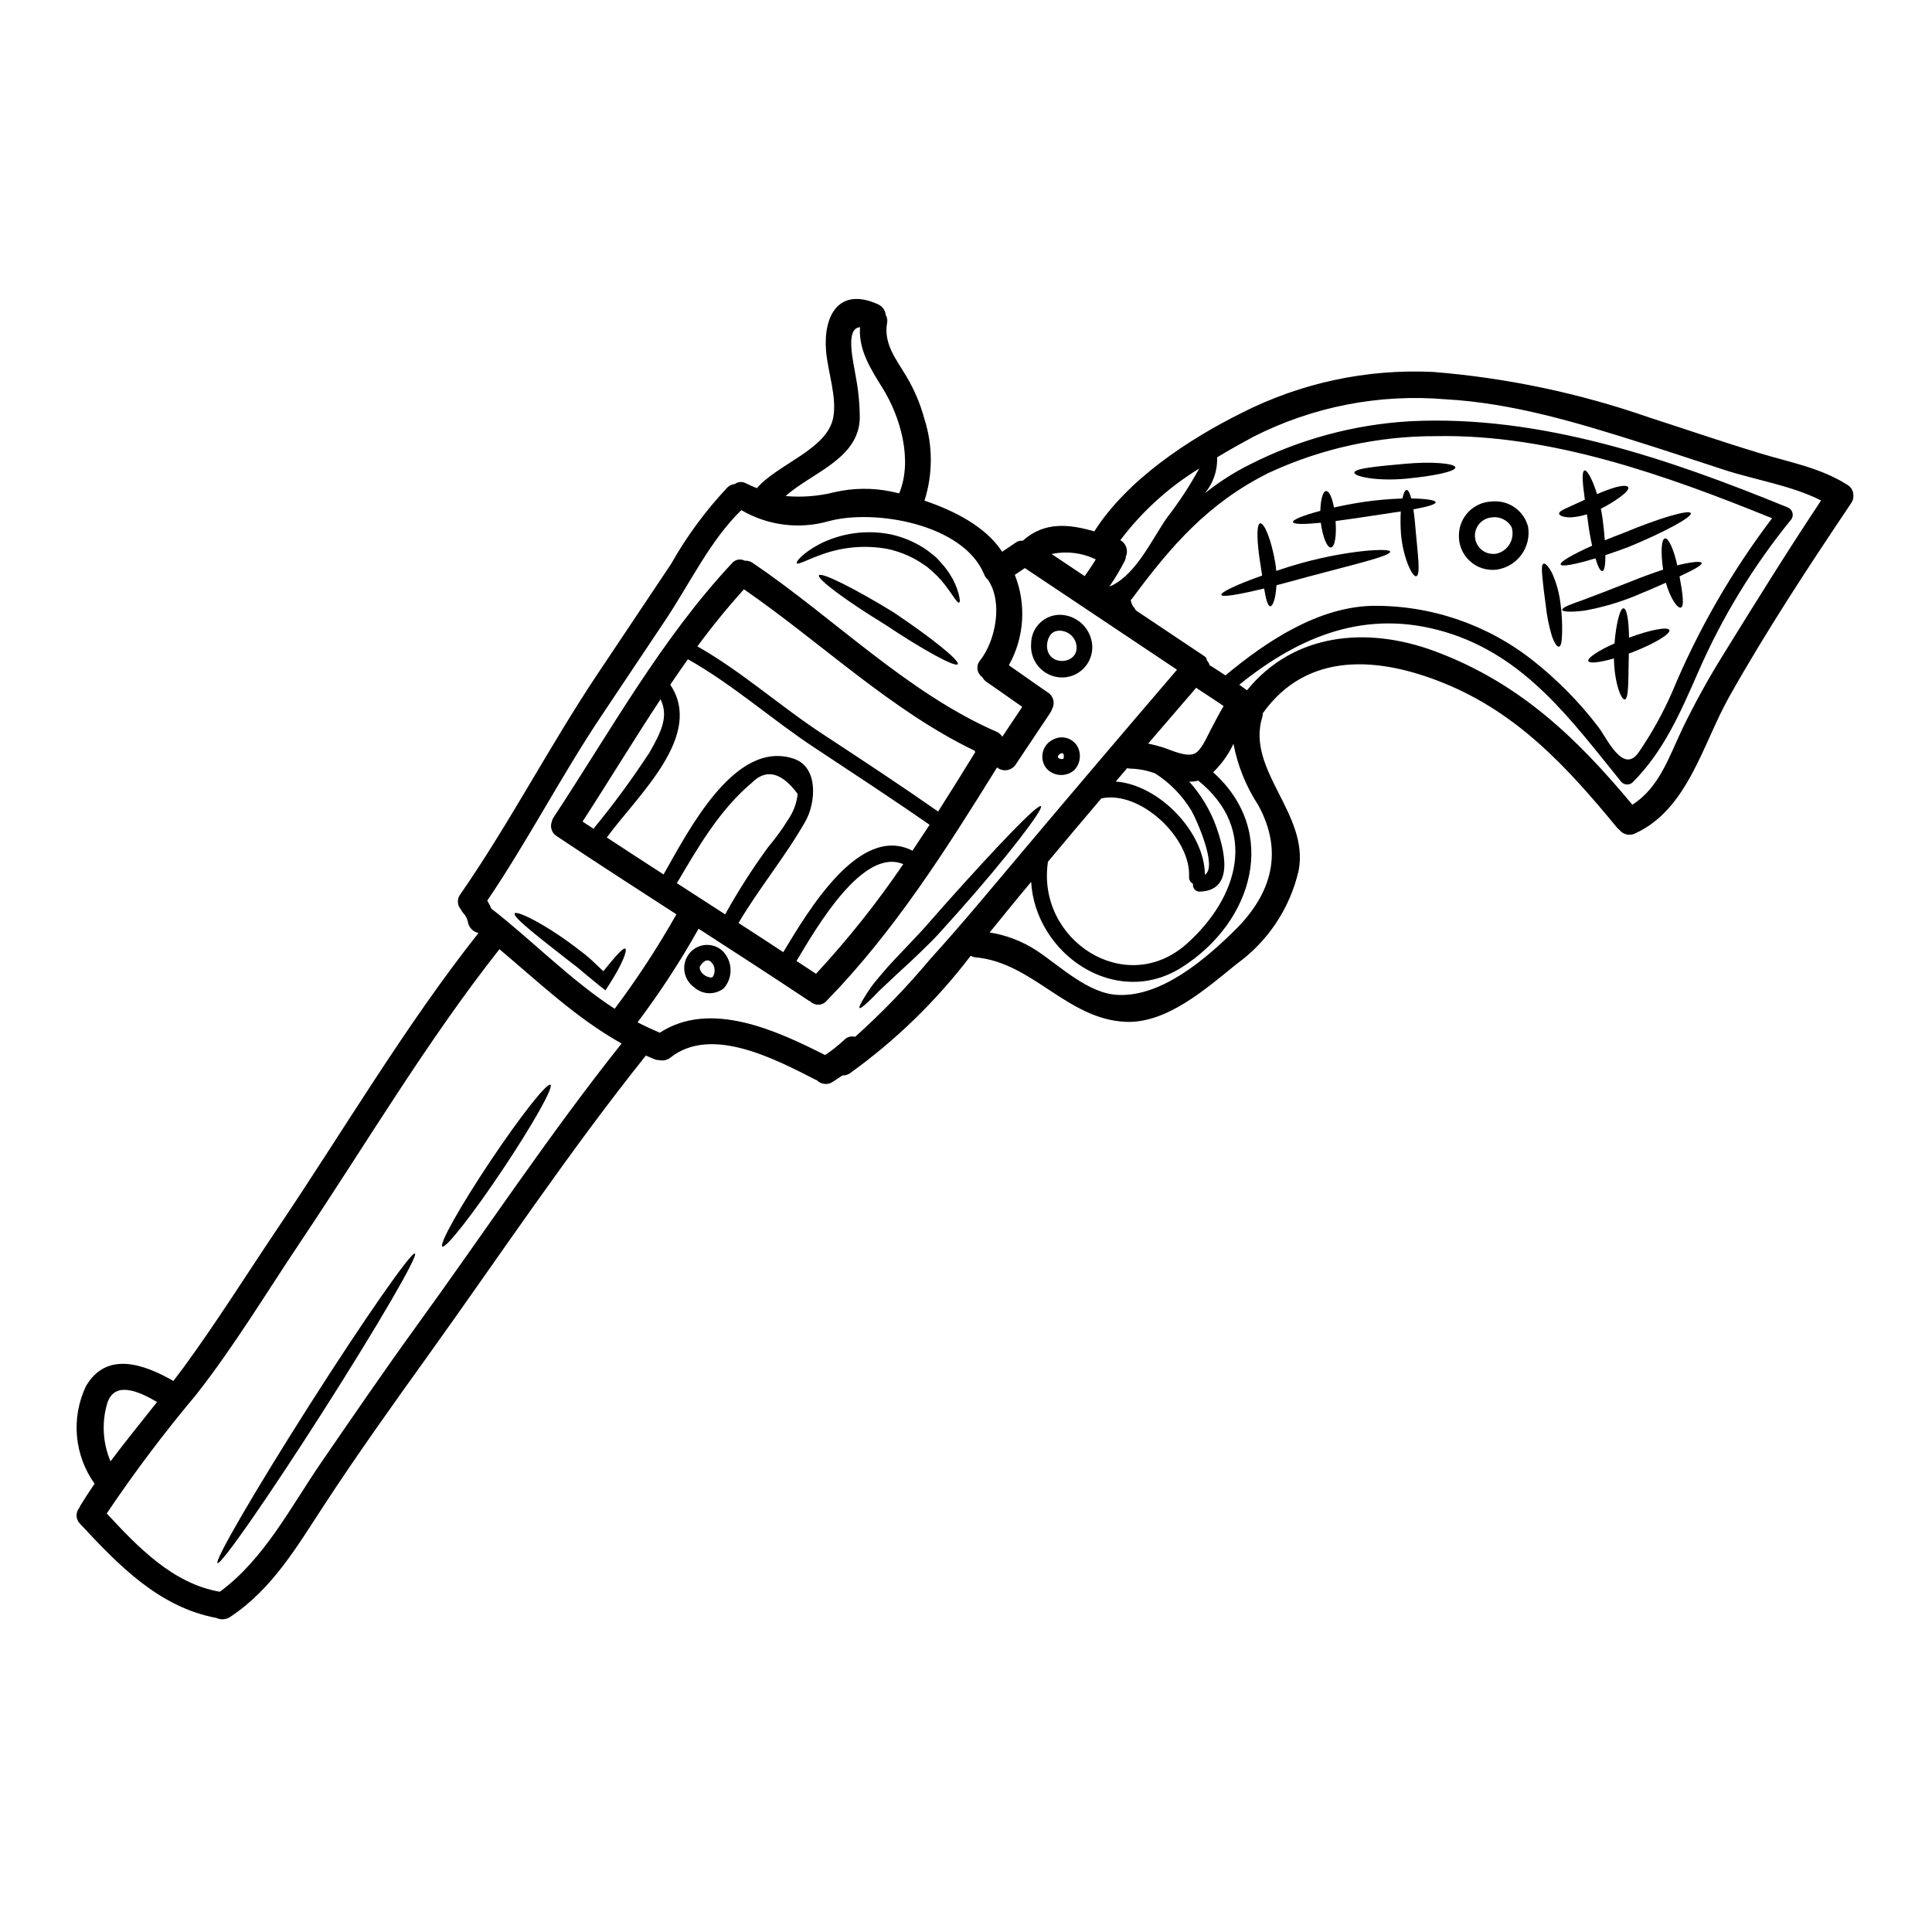 <?xml version="1.0" encoding="UTF-8"?>
<!-- Uploaded to: ICON Repo, www.iconrepo.com, Generator: ICON Repo Mixer Tools -->
<svg fill="#000000" width="800px" height="800px" version="1.1" viewBox="144 144 512 512" xmlns="http://www.w3.org/2000/svg">
 <g>
  <path d="m633.58 272.49c0.934 0.539 1.527 1.52 1.574 2.598 0.098 0.809-0.113 1.621-0.594 2.277-11.254 16.75-22.41 33.707-32.312 51.305-6.969 12.367-10.98 29.914-24.969 36.211v0.004c-1.438 0.691-3.164 0.281-4.133-0.984-0.234-0.176-0.449-0.379-0.641-0.598-13.121-15.93-26.258-30.309-45.887-38.273-17.074-6.926-36.176-8.59-47.969 8 0.008 0.34-0.039 0.68-0.137 1.008-4.328 14.105 12.48 25.617 9.645 40.664h-0.004c-2.293 9.992-8.152 18.809-16.48 24.797-7.871 6.348-18.434 15.816-29.418 15.297-15.492-0.734-24.52-15.652-39.609-17.078l0.004-0.004c-0.496-0.039-0.977-0.18-1.418-0.414-9.074 11.922-19.871 22.426-32.043 31.164-0.57 0.383-1.25 0.57-1.938 0.535-0.938 0.645-1.895 1.273-2.871 1.891l0.004-0.004c-1.293 0.68-2.883 0.434-3.906-0.609l-0.316-0.121c-10.449-5.32-27.586-14.52-38.465-5.902-0.832 0.676-1.926 0.93-2.973 0.691-0.461 0.004-0.922-0.082-1.352-0.258-0.75-0.309-1.492-0.629-2.231-0.957l-0.145 0.211c-20.242 25.316-38.605 52.875-57.523 79.246-9.328 12.988-18.672 26.082-27.434 39.453-7.25 11.051-13.777 22.406-25.02 29.848l-0.008 0.008c-1.094 0.73-2.488 0.836-3.68 0.273-15.191-2.824-25.977-14.043-36.121-24.953-1.16-1.148-1.242-2.996-0.184-4.238 0.086-0.168 0.137-0.332 0.234-0.52 1.223-2.004 2.492-3.938 3.801-5.859l0.004-0.004c-2.652-3.703-4.262-8.051-4.668-12.59-0.406-4.539 0.41-9.102 2.363-13.219 5.512-9.531 15.559-5.781 23.188-1.422 0.887-1.152 1.781-2.332 2.66-3.519 8.809-12.039 16.758-24.742 25.098-37.129 17.406-25.832 33.77-53.656 53.098-78.062v0.004c-1.387-0.297-2.477-1.371-2.781-2.758-0.156-0.984-0.621-1.898-1.328-2.606-0.234-0.277-0.426-0.586-0.574-0.914-0.996-1.133-1.047-2.812-0.117-4 13.062-18.836 23.641-39.34 36.41-58.457l19.434-29.074v-0.004c4.144-7.328 9.156-14.137 14.926-20.27 0.539-0.516 1.23-0.836 1.969-0.914 0.867-0.629 2.027-0.695 2.961-0.164 0.992 0.496 1.969 0.914 2.871 1.27 5.684-6.523 18.598-10.234 20.23-18.672 1.051-5.328-1.438-12.238-1.887-17.637-0.789-9.578 3.481-17.016 13.676-12.453 1.199 0.496 2.023 1.613 2.148 2.902 0.375 0.637 0.496 1.391 0.336 2.113-0.953 5.562 2.481 9.664 5.152 14.168 2.098 3.535 3.699 7.336 4.766 11.305 2.234 7.019 2.234 14.562 0 21.582 7.984 2.688 16.344 6.977 20.574 13.551 1.246-0.859 2.484-1.695 3.738-2.519 0.508-0.336 1.117-0.477 1.719-0.395 5.746-5.18 12.391-4.406 18.973-2.488 8.66-13.613 24.797-24.309 39.012-31.379l-0.004 0.004c15.699-7.981 33.203-11.73 50.793-10.879 19.52 1.566 38.762 5.621 57.25 12.066 9.785 3.148 19.527 6.512 29.398 9.496 7.992 2.434 16.008 3.828 23.129 8.359zm-6.965 4.141c-7.871-3.973-17.406-5.43-25.695-8.121-7.367-2.391-14.703-4.863-22.094-7.184-16.75-5.301-34.031-10.531-51.68-11.504-17.629-1.512-35.328 1.941-51.09 9.973-3.098 1.68-6.297 3.465-9.504 5.402l-0.004 0.004c0.141 3.477-1.027 6.879-3.269 9.539 3.684-2.953 7.672-5.508 11.895-7.621 13.211-6.711 27.668-10.617 42.461-11.48 34.492-1.758 68.547 9.922 100.05 22.801 0.613 0.219 1.09 0.703 1.301 1.316 0.207 0.613 0.121 1.289-0.23 1.832-10.047 12.316-18.363 25.949-24.719 40.516-4.629 10.551-9.133 21.047-17.43 29.285h0.004c-0.887 0.762-2.223 0.664-2.984-0.219-13.23-16.312-25.387-33.344-46.652-39.691-20.945-6.242-38.52 1.07-54.555 13.973 0.688 0.488 1.375 0.977 2.051 1.484 12.262-15.105 31.59-17.074 49.688-10.383 22.383 8.305 37.559 22.828 52.43 40.707 7.129-4.512 9.711-12.68 13.289-20.184 3.281-6.769 6.918-13.355 10.898-19.734 8.461-13.703 16.938-27.316 25.832-40.711zm-39.516 50.859c6.84-16.449 15.754-31.957 26.523-46.148-27.918-11.328-58.688-22.359-89.078-21.758-15.312-0.043-30.445 3.281-44.332 9.738-15.941 7.949-25.77 19.199-36.18 33.297-0.105 0.133-0.23 0.25-0.371 0.348 0.09 0.832 0.445 1.613 1.016 2.227 0.129 0.168 0.234 0.352 0.316 0.547l18.312 12.242c0.328 0.238 0.527 0.621 0.527 1.027 0.367 0.379 0.629 0.844 0.762 1.352 0.266 0.098 0.52 0.23 0.75 0.395 1.129 0.754 2.273 1.492 3.418 2.227 10.871-9.055 24.488-18.082 38.898-18.434v0.004c15.492-0.199 30.578 4.957 42.711 14.59 6.453 5.106 12.242 11 17.227 17.543 2.207 2.859 6.531 12.621 10.648 6.719 3.445-5.012 6.406-10.34 8.852-15.914zm-133.72-46.445c3.141-4.062 5.953-8.367 8.414-12.875-8.094 4.965-15.184 11.402-20.898 18.98 1.543 0.84 2.18 2.727 1.469 4.332 0.004 0.348-0.07 0.691-0.223 1.008-1.223 2.414-2.609 4.746-4.156 6.973 0.031 0 0.059-0.012 0.078-0.031 0.207-0.148 0.438-0.25 0.688-0.305 6.617-3.32 10.656-12.488 14.629-18.094zm-81.465-50.336c-4.117 0.297-1.656 9.52-1.102 13.25 0.695 3.644 1.043 7.352 1.035 11.062-0.434 10.629-12.668 14.23-19.66 20.438 4.387 0.387 8.809 0.035 13.074-1.047 4.973-1.129 10.133-1.164 15.121-0.102 0.617 0.129 1.273 0.289 1.914 0.43 3.637-8.73 0.371-20.215-4.398-27.883-3.172-5.09-6.391-10.102-5.984-16.148zm59.539 65.977c1.008-1.469 2.023-2.906 2.938-4.438h-0.004c-3.633-1.762-7.754-2.266-11.703-1.426zm24.465 24.797-40.32-26.938c-0.879 0.598-1.773 1.18-2.664 1.797v0.004c3.113 7.812 2.531 16.613-1.574 23.949 3.449 2.391 6.863 4.867 10.34 7.219 1.484 0.926 1.973 2.859 1.105 4.379-0.105 0.348-0.262 0.684-0.461 0.988l-9.117 13.641c-0.508 0.828-1.348 1.398-2.305 1.562-0.961 0.164-1.941-0.09-2.695-0.703-13.535 21.816-27.18 43.371-45.176 61.871h-0.004c-0.531 0.609-1.293 0.977-2.106 1.008-0.809 0.031-1.598-0.277-2.172-0.848-0.246-0.109-0.48-0.242-0.703-0.395-9.586-6.375-19.242-12.629-28.934-18.895v0.004c-4.824 8.621-10.227 16.902-16.172 24.797 1.922 1 3.879 1.914 5.902 2.754 13.359-8.691 30.793-0.648 43.793 5.922 1.785-1.18 3.465-2.508 5.023-3.969 0.742-0.816 1.879-1.145 2.941-0.859 7.137-6.398 13.805-13.305 19.949-20.66 8.496-9.344 16.5-19.082 24.648-28.734 13.504-16.02 27.07-31.98 40.699-47.887zm12.359 9.641c-2.254-1.574-4.543-3.031-6.832-4.539-0.152-0.102-0.297-0.215-0.426-0.34-4.254 4.938-8.477 9.867-12.738 14.805 1.285 0.27 2.555 0.605 3.793 0.984 2.234 0.703 5.879 2.547 8.266 1.77 1.938-0.621 3.543-4.625 4.422-6.234 1.156-2.148 2.234-4.359 3.516-6.453zm-63.434-34.832c-5.512-13.551-29.324-17.453-41.223-14.168v-0.008c-7.797 2.227-16.16 1.168-23.16-2.926-8.203 7.93-13.742 19.594-20.031 29.008l-17.047 25.504c-10.68 15.98-19.492 33.094-30.258 48.988h0.004c0.422 0.66 0.777 1.359 1.059 2.086 11.02 8.59 21 18.941 32.703 26.562v0.004c5.992-7.984 11.457-16.348 16.367-25.035-10.586-6.848-21.191-13.68-31.672-20.688-1.316-0.777-1.891-2.383-1.371-3.816 0.102-0.465 0.289-0.902 0.555-1.293 15.113-22.91 28.34-47.02 47.16-67.199 0.828-1.035 2.269-1.336 3.441-0.719 0.754-0.047 1.496 0.16 2.113 0.594 21.199 14.34 40.996 34.445 64.512 44.691v-0.004c0.672 0.277 1.238 0.758 1.625 1.371l5.285-7.914c-3.117-2.164-6.215-4.406-9.379-6.551-0.504-0.324-0.914-0.777-1.18-1.32-0.711-0.477-1.184-1.234-1.301-2.082-0.113-0.848 0.137-1.703 0.691-2.356 4.125-5.25 6.086-15.352 2.16-21.254-0.027-0.047-0.031-0.078-0.059-0.125v-0.004c-0.445-0.352-0.789-0.816-0.996-1.344zm66.039 44.816c-1.324 2.824-3.148 5.387-5.391 7.555 17.516 15.68 10.746 39.602-8.293 51.684-17.539 11.145-38.805-3.523-39.934-22.629-1.574 1.887-3.168 3.773-4.723 5.691-2.055 2.488-4.141 5.117-6.273 7.703 4.469 0.707 8.738 2.359 12.52 4.844 6.231 4.137 13.59 11.34 21.441 11.707 11.582 0.551 23.223-9.445 31.094-17.215 9.59-9.492 12.965-20.625 6.109-33.102v-0.004c-3.227-4.93-5.453-10.449-6.551-16.234zm-9.324 9.777c-0.785 0.184-1.59 0.27-2.398 0.258 3.086 3.434 5.492 7.422 7.086 11.754 2.059 5.773 5.227 17.023-4.18 17.391v-0.004c-0.547 0.055-1.09-0.148-1.461-0.555-0.375-0.402-0.535-0.957-0.438-1.5-0.707-0.352-1.121-1.102-1.051-1.887 0.508-10.203-12.863-22.969-23.254-20.754-4.738 5.574-9.457 11.168-14.148 16.785 0.008 0.012 0.008 0.027 0 0.035-3.086 20.688 20.578 36.188 36.805 21.691 13.617-12.184 19.082-30.266 3.039-43.215zm-1.789 7.992h-0.004c-2.402-4.004-5.699-7.398-9.637-9.91-2.027-0.758-4.16-1.184-6.32-1.262-0.367 0.008-0.734-0.039-1.094-0.137l-3.031 3.543c11.613 0.887 23.594 13.543 23.617 24.691 3.516-2.039-2.43-15.031-3.535-16.926zm-57.332-15.535c-0.059-0.129-0.105-0.258-0.148-0.395-22.133-10.629-40.969-28.875-61.137-42.773-4.367 4.832-8.484 9.879-12.336 15.125 11.785 6.664 22.09 16.004 33.457 23.406 10.199 6.691 20.348 13.383 30.34 20.359 3.316-5.219 6.598-10.469 9.824-15.723zm-42.508-1.145c-11.34-7.477-21.781-16.84-33.633-23.488-1.574 2.223-3.133 4.469-4.672 6.742 9.055 13.473-8.621 29.309-16.688 40.324-0.039 0.059-0.113 0.09-0.152 0.148 5.016 3.293 10.02 6.555 15.062 9.812 6.606-11.57 18.895-35.879 34.504-30.668 6.691 2.246 5.801 11.809 3.121 16.531-5.273 9.328-12.277 17.711-17.758 27 3.957 2.559 7.894 5.117 11.859 7.731 6.586-10.906 20.207-34.082 34.242-26.883 1.523-2.277 3.027-4.57 4.535-6.863-10.031-6.984-20.238-13.641-30.418-20.387zm-4.539 12.203c-4.289-5.773-8.332-6.766-12.129-2.977-8.559 7.191-14.262 17.078-19.879 26.629 4.277 2.754 8.547 5.512 12.797 8.266l-0.004-0.004c3.426-6.184 7.238-12.145 11.414-17.848 1.93-2.285 3.691-4.707 5.266-7.246 1.406-2.031 2.277-4.383 2.539-6.836zm-39.309-10.906c3.188-5.566 5.172-9.68 2.965-14.168-7.055 10.68-13.688 21.648-20.664 32.398 0.977 0.648 1.969 1.301 2.957 1.945v-0.008c0.016-0.078 0.047-0.152 0.09-0.219 5.242-6.387 10.133-13.051 14.656-19.965zm67.305 29.52c-10.664-4.504-22.855 16.531-28.305 25.652 1.727 1.125 3.453 2.25 5.168 3.398l0.004-0.004c8.43-9.09 16.16-18.801 23.125-29.059zm-74.652 47.527c-11.934-6.652-21.887-16.176-32.375-24.992-19.199 24.297-35.566 51.957-52.805 77.668-9.055 13.508-17.551 27.652-27.625 40.453v0.004c-8.438 10.039-16.332 20.527-23.645 31.41 8.266 8.914 17.52 18.586 29.914 20.738v0.004c0.02-0.012 0.047-0.012 0.07 0 11.809-8.707 18.723-22.41 26.914-34.332 8.266-12.035 16.531-24.117 25.094-35.945 18.043-24.867 35.309-50.988 54.457-75.008zm-123.11 95.008c-4.555-2.676-11.613-6.07-13.359 0.883-1.324 4.922-0.965 10.145 1.023 14.836 3.988-5.32 8.191-10.484 12.336-15.719z"/>
  <path d="m574.27 285.23c9.379-3.91 17.344-6.254 17.797-5.242 0.457 1.012-6.93 5.012-16.438 8.941-2.152 0.82-4.242 1.539-6.172 2.191 0 2.535-0.262 4.141-0.82 4.215-0.559 0.074-1.18-1.234-1.836-3.371-5.273 1.609-8.953 2.305-9.207 1.629-0.25-0.676 3.121-2.648 8.336-4.973-0.414-1.91-0.828-4.074-1.109-6.434-0.094-0.656-0.184-1.277-0.277-1.906l0.008 0.008c-1.391 0.453-2.836 0.73-4.297 0.82-1.895 0-2.977-0.441-3.082-0.961-0.105-0.52 1.031-1.117 2.617-1.801 1.18-0.52 2.602-1.18 4.211-1.922-0.598-4.375-0.887-7.441-0.102-7.734 0.637-0.281 2.113 2.281 3.34 6.262v0.004c1.629-0.738 3.309-1.359 5.023-1.863 1.797-0.457 3.016-0.465 3.234 0.051s-0.598 1.402-2.023 2.481c-1.645 1.215-3.394 2.281-5.231 3.188 0.18 0.91 0.352 1.84 0.48 2.824 0.254 1.969 0.441 3.848 0.578 5.547 1.559-0.648 3.207-1.293 4.969-1.953z"/>
  <path d="m585.22 286.69c0.957-0.207 2.363 2.949 3.281 7.156 0.176-0.055 0.395-0.129 0.559-0.164 3.519-0.836 5.766-0.992 5.902-0.48 0.137 0.512-1.789 1.625-4.961 3.117-0.281 0.121-0.617 0.293-0.91 0.434 0.789 4.269 1.352 7.977 0.344 8.266-0.867 0.238-2.754-2.344-3.965-6.598-2.391 1.082-5.094 2.262-8.066 3.465h0.008c-4.352 1.789-8.879 3.109-13.512 3.934-3.543 0.453-5.766 0.32-5.902-0.18-0.125-0.566 1.969-1.41 5.289-2.555 3.203-1.211 7.688-2.898 12.645-4.879 3.148-1.27 6.141-2.363 8.82-3.238-0.676-4.531-0.5-8.047 0.469-8.277z"/>
  <path d="m516.14 266.93c7.344-0.699 13.527-0.117 13.539 0.961s-5.816 2.285-13.215 2.981c-7.672 0.68-13.531-0.586-13.551-1.613-0.02-1.145 6.141-1.68 13.227-2.328z"/>
  <path d="m539.36 276.9c4.402-0.441 8.469 2.383 9.59 6.66 0.438 2.606-0.188 5.277-1.734 7.418-1.547 2.137-3.887 3.57-6.496 3.969-2.625 0.352-5.269-0.484-7.219-2.277-1.945-1.793-3-4.359-2.871-7.004 0.137-4.769 3.961-8.609 8.73-8.766zm5.246 6.832 0.004 0.004c-1.055-1.926-3.211-2.969-5.371-2.602-1.34 0.133-2.562 0.816-3.375 1.887-0.816 1.07-1.148 2.43-0.922 3.754 0.23 1.328 1 2.5 2.125 3.234 1.125 0.738 2.508 0.973 3.812 0.648 1.414-0.422 2.606-1.387 3.305-2.688 0.699-1.301 0.852-2.824 0.426-4.234z"/>
  <path d="m575.71 312.98c5.543-2.047 10.234-2.965 10.684-2.023 0.453 1.008-4.035 3.676-9.996 5.981h-0.004c-0.242 0.102-0.488 0.191-0.738 0.262v0.148c-0.176 6.254 0.07 11.914-1.105 12.031-0.918 0.062-2.731-4.394-2.844-10.891-3.738 1.078-6.508 1.43-6.793 0.672-0.289-0.754 2.617-2.731 6.934-4.641 0.461-5.41 1.473-9.332 2.391-9.312 0.918 0.023 1.395 3.293 1.473 7.773z"/>
  <path d="m553.04 293.38c0.5-0.199 1.43 0.812 2.383 2.719h-0.004c1.098 2.516 1.816 5.18 2.137 7.906 0.348 2.613 0.488 5.254 0.414 7.891-0.047 2.055-0.289 3.391-0.828 3.481-0.539 0.09-1.273-1.047-1.938-3.012h0.004c-0.754-2.559-1.273-5.184-1.555-7.836-0.414-3.012-0.742-5.684-0.918-7.66-0.172-1.977-0.207-3.266 0.305-3.488z"/>
  <path d="m517.99 276.1c3.938 0.043 6.465 0.457 6.469 0.996 0.02 0.602-2.273 1.211-5.902 1.887 0.273 1.785 0.496 3.938 0.664 6.219 0.562 6.16 1.238 11.09 0.121 11.5-0.926 0.371-3.481-4.582-4.062-11.176-0.145-1.992-0.164-3.992-0.059-5.988-2.754 0.434-6.004 0.926-9.465 1.43-2.789 0.418-5.449 0.812-7.82 1.113 0.301 3.809-0.184 6.894-1.211 7.004-1.027 0.105-2.184-2.754-2.699-6.547-4.375 0.434-7.262 0.449-7.371-0.188-0.109-0.637 2.754-1.777 7.25-2.965 0.074-3.023 0.668-5.219 1.539-5.254 0.789-0.027 1.625 1.785 2.07 4.367 2.328-0.531 4.918-1.027 7.652-1.453l-0.008 0.004c3.477-0.516 6.981-0.828 10.492-0.938 0.316-1.398 0.695-2.269 1.121-2.269 0.426-0.004 0.867 0.84 1.219 2.258z"/>
  <path d="m489.29 293.11c12.457-3.375 23.039-3.891 23.125-2.926 0.156 1.18-9.84 3.449-22.062 6.734-2.852 0.789-5.559 1.527-8.082 2.18-0.16 3.363-0.945 5.547-1.613 5.578-0.668 0.031-1.18-1.926-1.652-4.723-6.594 1.598-11.133 2.398-11.336 1.695-0.203-0.699 4.129-2.754 10.809-5.117-0.137-0.852-0.262-1.723-0.395-2.625-0.988-5.902-1.207-11.02-0.113-11.215 1.094-0.191 2.977 4.445 4.023 10.629 0.098 0.656 0.16 1.32 0.219 1.969 2.211-0.758 4.586-1.48 7.078-2.18z"/>
  <path d="m425.58 306.96c4.211 0.414 7.523 3.777 7.871 7.996 0.164 2.297-0.668 4.551-2.281 6.188-1.613 1.641-3.856 2.508-6.152 2.383-2.234-0.133-4.316-1.16-5.777-2.852-1.461-1.695-2.176-3.91-1.977-6.137 0.008-2.137 0.91-4.176 2.492-5.617 1.582-1.441 3.695-2.152 5.824-1.961zm3.586 7.5v-0.004c-0.543-1.898-2.238-3.234-4.211-3.32-2.258-0.07-3.25 1.574-3.481 3.652-0.348 6.285 9.188 5.465 7.68-0.332z"/>
  <path d="m379.93 285.59c3.535 0.742 6.883 2.199 9.84 4.281 0.641 0.512 1.285 1.027 1.902 1.496 0.613 0.469 1.086 1.117 1.609 1.641v0.004c0.918 0.992 1.75 2.066 2.477 3.207 1.055 1.629 1.84 3.418 2.324 5.297 0.332 1.324 0.363 2.074 0.094 2.18-0.598 0.219-1.836-2.441-4.672-5.832-0.789-0.898-1.633-1.746-2.531-2.535-0.504-0.395-0.969-0.875-1.523-1.27l-1.73-1.156v-0.004c-2.637-1.625-5.531-2.789-8.559-3.434-5.66-1.027-11.488-0.57-16.922 1.316-4.129 1.414-6.801 3.012-7.113 2.465-0.211-0.395 1.574-2.664 6.012-5.031h-0.004c5.797-2.945 12.414-3.871 18.797-2.625z"/>
  <path d="m380.75 306.24c10.012 6.691 17.676 12.859 17.066 13.777s-9.223-3.789-19.234-10.484c-10.215-6.231-18.066-12.07-17.551-13.051 0.516-0.984 9.363 3.402 19.719 9.758z"/>
  <path d="m425.55 343.6c-0.172-0.004-0.344 0.035-0.5 0.117-0.527 0.238-1.023 0.898-0.434 1.234 0.309 0.195 0.68 0.262 1.035 0.18 0.039 0 0.07-0.02 0.09-0.051 0.027-0.039 0.047-0.023 0.059-0.043l0.051-0.078 0.059-0.215c0-0.062 0.039-0.312 0.035-0.344-0.004-0.031 0-0.031 0-0.051l-0.051-0.262c-0.031-0.078-0.082-0.254-0.109-0.301 0-0.031 0-0.031-0.023-0.043l0.004 0.004c-0.078-0.043-0.148-0.094-0.215-0.148zm-2.34-3.676h0.004c2.32-1.172 5.152-0.281 6.383 2.008 1.047 2.062 0.66 4.562-0.965 6.207-2.207 1.867-5.504 1.602-7.383-0.59-0.934-1.223-1.25-2.801-0.867-4.289 0.383-1.488 1.43-2.715 2.836-3.336z"/>
  <path d="m394.7 383.39c13.227-14.816 24.348-26.52 25.168-25.723 0.742 0.695-8.996 13.551-22.238 28.383-1.656 1.852-3.277 3.644-4.84 5.387s-3.277 3.305-4.828 4.863c-3.082 3.012-6.039 5.578-8.289 7.766-1.145 1.121-2.262 2.039-3.148 2.992-0.887 0.953-1.684 1.723-2.363 2.363-1.309 1.238-2.144 1.867-2.363 1.719-0.215-0.145 0.215-1.125 1.18-2.684 0.469-0.789 1.074-1.73 1.812-2.789 0.734-1.059 1.742-2.188 2.805-3.484 2.133-2.602 4.856-5.324 7.797-8.457 1.426-1.574 3.039-3.148 4.516-4.902 1.539-1.742 3.152-3.57 4.793-5.434z"/>
  <path d="m326 397.73c0.852-1.695 2.449-2.894 4.316-3.231 1.867-0.336 3.785 0.223 5.176 1.516 2.695 2.703 2.832 7.035 0.312 9.906-2.324 1.824-5.629 1.711-7.824-0.266-2.539-1.781-3.383-5.16-1.98-7.926zm6.5 1.242c-1.148-1.105-2.363 0-2.992 1.102-0.289 0.598 0.266 1.668 0.996 2.215v0.004c0.445 0.344 0.961 0.582 1.508 0.699 0.469 0.059 0.297 0.109 0.707 0 0.066-0.02 0.125-0.059 0.168-0.117 0.352-0.535 0.523-1.176 0.484-1.816 0.004-0.789-0.316-1.543-0.891-2.082z"/>
  <path d="m303.89 401.38c3.055-3.766 5.301-6.406 5.844-5.961 0.543 0.449-0.855 4.191-4.356 9.605l-0.934 1.434-1.621-1.277c-1.105-0.883-2.262-1.852-3.496-2.875-1.23-1.023-2.469-2.129-3.894-3.148-8.484-6.656-15.676-12.137-15.023-13.113 0.559-0.836 8.66 3.098 17.488 10.023 1.391 1.027 2.707 2.156 3.938 3.375 0.719 0.652 1.383 1.297 2.055 1.938z"/>
  <path d="m273.89 451.8c7.914-11.848 15.062-20.941 15.98-20.328 0.918 0.609-4.769 10.684-12.691 22.531-7.918 11.848-15.062 20.941-15.961 20.34-0.898-0.602 4.762-10.715 12.672-22.543z"/>
  <path d="m253.97 476.19c0.914 0.609-10.07 19.457-24.516 42.078-14.445 22.625-26.891 40.516-27.797 39.957-0.91-0.559 10.07-19.457 24.492-42.094 14.422-22.641 26.918-40.562 27.82-39.941z"/>
 </g>
</svg>